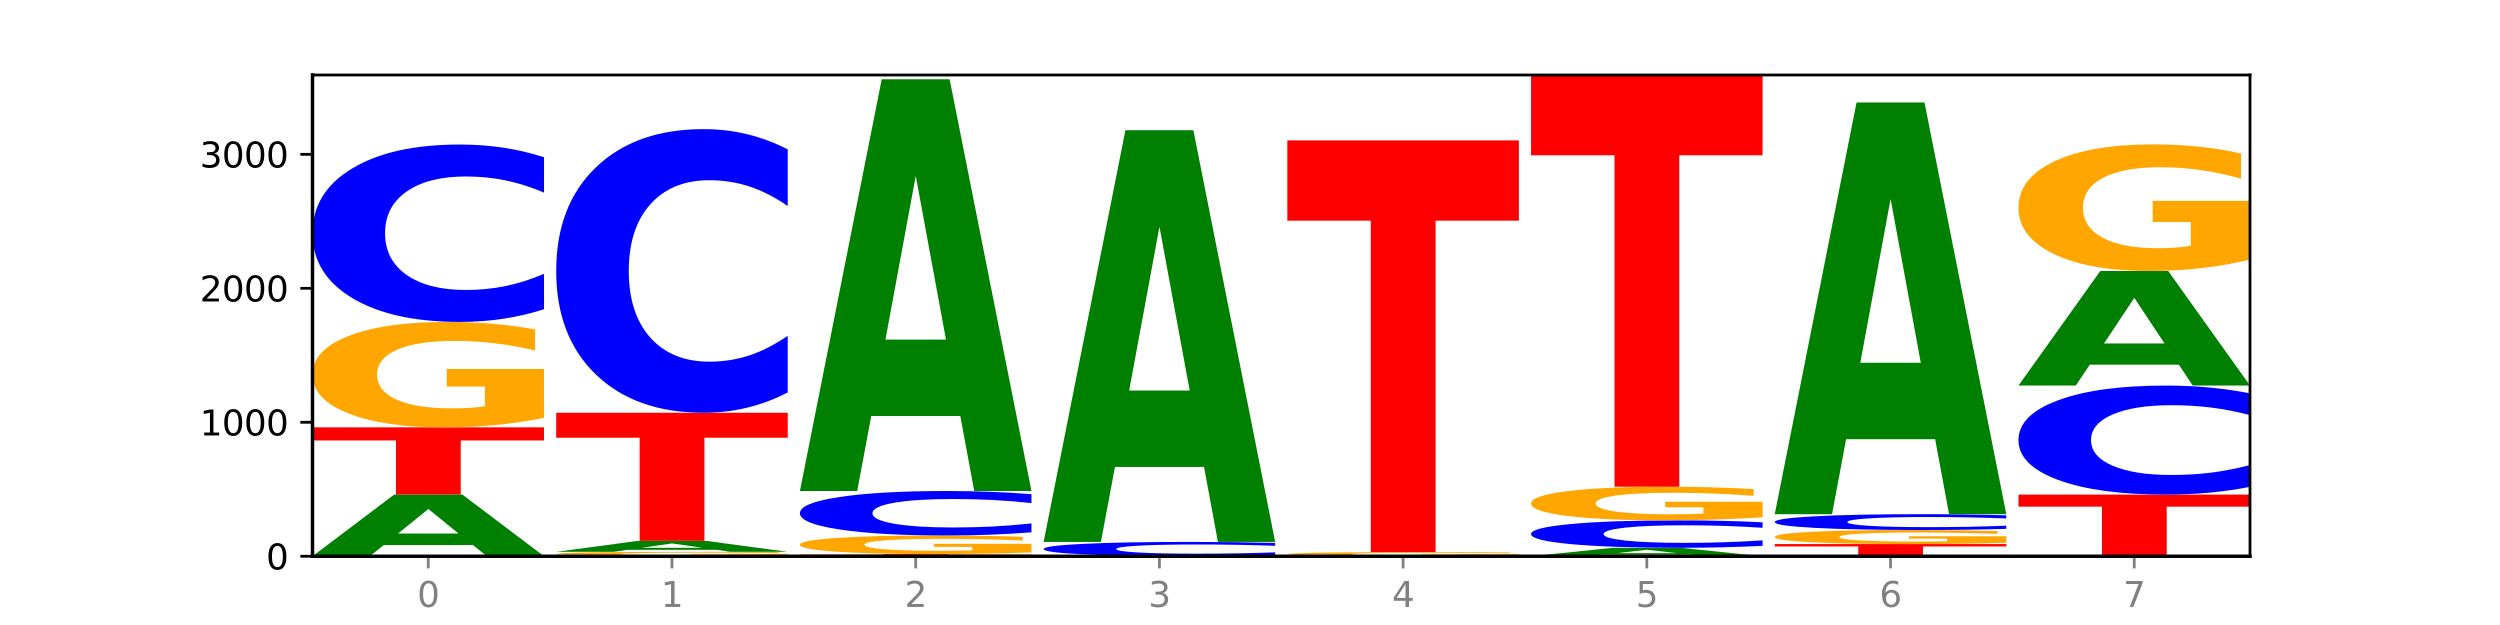 <?xml version="1.0" encoding="utf-8" standalone="no"?>
<!DOCTYPE svg PUBLIC "-//W3C//DTD SVG 1.1//EN"
  "http://www.w3.org/Graphics/SVG/1.1/DTD/svg11.dtd">
<svg xmlns:xlink="http://www.w3.org/1999/xlink" width="720pt" height="180pt" viewBox="0 0 720 180" xmlns="http://www.w3.org/2000/svg" version="1.1">
 <defs>
  <style type="text/css">*{stroke-linejoin: round; stroke-linecap: butt}</style>
 </defs>
 <g id="figure_1">
  <g id="patch_1">
   <path d="M 0 180 
L 720 180 
L 720 0 
L 0 0 
z
" style="fill: #ffffff"/>
  </g>
  <g id="axes_1">
   <g id="patch_2">
    <path d="M 90 160.2 
L 648 160.2 
L 648 21.6 
L 90 21.6 
z
" style="fill: #ffffff"/>
   </g>
   <g id="line2d_1">
    <path d="M 90 160.2 
L 648 160.2 
" clip-path="url(#p3c69059a05)" style="fill: none; stroke: #000000; stroke-width: 0.5; stroke-linecap: square"/>
   </g>
   <g id="patch_3">
    <path d="M 136.189 156.96 
L 110.545 156.96 
L 106.496 160.2 
L 90 160.2 
L 113.558 142.412 
L 133.121 142.412 
L 156.679 160.2 
L 140.197 160.2 
L 136.189 156.96 
z
M 114.635 153.658 
L 132.058 153.658 
L 123.36 146.583 
L 114.635 153.658 
z
" clip-path="url(#p3c69059a05)" style="fill: #008000"/>
   </g>
   <g id="patch_4">
    <path d="M 90 123.081 
L 156.679 123.081 
L 156.679 126.851 
L 132.69 126.851 
L 132.69 142.412 
L 114.036 142.412 
L 114.036 126.851 
L 90 126.851 
L 90 123.081 
z
" clip-path="url(#p3c69059a05)" style="fill: #ff0000"/>
   </g>
   <g id="patch_5">
    <path d="M 156.679 120.333 
Q 149.955 121.707 142.722 122.397 
Q 135.489 123.081 127.778 123.081 
Q 110.353 123.081 100.177 118.991 
Q 90 114.901 90 107.906 
Q 90 100.831 100.356 96.772 
Q 110.727 92.714 128.764 92.714 
Q 135.713 92.714 142.079 93.266 
Q 148.46 93.811 154.109 94.89 
L 154.109 100.944 
Q 148.281 99.557 142.513 98.873 
Q 136.744 98.183 130.946 98.183 
Q 120.216 98.183 114.403 100.705 
Q 108.59 103.221 108.59 107.906 
Q 108.59 112.548 114.194 115.083 
Q 119.798 117.611 130.109 117.611 
Q 132.919 117.611 135.325 117.466 
Q 137.731 117.316 139.643 117.002 
L 139.643 111.319 
L 128.66 111.319 
L 128.66 106.257 
L 156.679 106.257 
L 156.679 120.333 
z
" clip-path="url(#p3c69059a05)" style="fill: #ffa600"/>
   </g>
   <g id="patch_6">
    <path d="M 156.679 89.052 
Q 151.102 90.867 145.07 91.785 
Q 139.039 92.714 132.47 92.714 
Q 112.882 92.714 101.441 85.833 
Q 90 78.952 90 67.186 
Q 90 55.377 101.441 48.507 
Q 112.882 41.626 132.47 41.626 
Q 139.039 41.626 145.07 42.555 
Q 151.102 43.473 156.679 45.288 
L 156.679 55.472 
Q 151.051 53.066 145.591 51.947 
Q 140.131 50.828 134.1 50.828 
Q 123.281 50.828 117.082 55.187 
Q 110.899 59.535 110.899 67.186 
Q 110.899 74.805 117.082 79.163 
Q 123.281 83.511 134.1 83.511 
Q 140.131 83.511 145.591 82.393 
Q 151.051 81.263 156.679 78.857 
L 156.679 89.052 
z
" clip-path="url(#p3c69059a05)" style="fill: #0000ff"/>
   </g>
   <g id="patch_7">
    <path d="M 226.868 160.085 
Q 220.143 160.142 212.91 160.171 
Q 205.678 160.2 197.967 160.2 
Q 180.542 160.2 170.365 160.029 
Q 160.189 159.857 160.189 159.564 
Q 160.189 159.267 170.545 159.097 
Q 180.916 158.927 198.953 158.927 
Q 205.902 158.927 212.268 158.95 
Q 218.649 158.973 224.298 159.018 
L 224.298 159.272 
Q 218.47 159.214 212.701 159.185 
Q 206.933 159.156 201.135 159.156 
Q 190.405 159.156 184.592 159.262 
Q 178.779 159.367 178.779 159.564 
Q 178.779 159.758 184.383 159.865 
Q 189.987 159.971 200.298 159.971 
Q 203.107 159.971 205.513 159.965 
Q 207.919 159.958 209.832 159.945 
L 209.832 159.707 
L 198.848 159.707 
L 198.848 159.495 
L 226.868 159.495 
L 226.868 160.085 
z
" clip-path="url(#p3c69059a05)" style="fill: #ffa600"/>
   </g>
   <g id="patch_8">
    <path d="M 206.377 158.35 
L 180.734 158.35 
L 176.685 158.927 
L 160.189 158.927 
L 183.747 155.763 
L 203.31 155.763 
L 226.868 158.927 
L 210.386 158.927 
L 206.377 158.35 
z
M 184.824 157.763 
L 202.247 157.763 
L 193.549 156.504 
L 184.824 157.763 
z
" clip-path="url(#p3c69059a05)" style="fill: #008000"/>
   </g>
   <g id="patch_9">
    <path d="M 160.189 118.875 
L 226.868 118.875 
L 226.868 126.069 
L 202.879 126.069 
L 202.879 155.763 
L 184.224 155.763 
L 184.224 126.069 
L 160.189 126.069 
L 160.189 118.875 
z
" clip-path="url(#p3c69059a05)" style="fill: #ff0000"/>
   </g>
   <g id="patch_10">
    <path d="M 226.868 113.019 
Q 221.29 115.922 215.259 117.39 
Q 209.228 118.875 202.659 118.875 
Q 183.07 118.875 171.629 107.873 
Q 160.189 96.871 160.189 78.057 
Q 160.189 59.175 171.629 48.19 
Q 183.07 37.189 202.659 37.189 
Q 209.228 37.189 215.259 38.674 
Q 221.29 40.142 226.868 43.044 
L 226.868 59.327 
Q 221.24 55.48 215.78 53.691 
Q 210.32 51.903 204.289 51.903 
Q 193.47 51.903 187.27 58.871 
Q 181.088 65.823 181.088 78.057 
Q 181.088 90.24 187.27 97.209 
Q 193.47 104.161 204.289 104.161 
Q 210.32 104.161 215.78 102.372 
Q 221.24 100.567 226.868 96.719 
L 226.868 113.019 
z
" clip-path="url(#p3c69059a05)" style="fill: #0000ff"/>
   </g>
   <g id="patch_11">
    <path d="M 230.377 159.583 
L 297.057 159.583 
L 297.057 159.703 
L 273.068 159.703 
L 273.068 160.2 
L 254.413 160.2 
L 254.413 159.703 
L 230.377 159.703 
L 230.377 159.583 
z
" clip-path="url(#p3c69059a05)" style="fill: #ff0000"/>
   </g>
   <g id="patch_12">
    <path d="M 297.057 159.097 
Q 290.332 159.34 283.099 159.462 
Q 275.866 159.583 268.155 159.583 
Q 250.731 159.583 240.554 158.86 
Q 230.377 158.138 230.377 156.903 
Q 230.377 155.653 240.733 154.936 
Q 251.104 154.219 269.142 154.219 
Q 276.09 154.219 282.457 154.317 
Q 288.838 154.413 294.486 154.604 
L 294.486 155.673 
Q 288.658 155.428 282.89 155.307 
Q 277.122 155.185 271.323 155.185 
Q 260.594 155.185 254.781 155.631 
Q 248.967 156.075 248.967 156.903 
Q 248.967 157.722 254.571 158.17 
Q 260.175 158.617 270.487 158.617 
Q 273.296 158.617 275.702 158.591 
Q 278.108 158.564 280.021 158.509 
L 280.021 157.505 
L 269.037 157.505 
L 269.037 156.611 
L 297.057 156.611 
L 297.057 159.097 
z
" clip-path="url(#p3c69059a05)" style="fill: #ffa600"/>
   </g>
   <g id="patch_13">
    <path d="M 297.057 153.301 
Q 291.479 153.756 285.448 153.986 
Q 279.417 154.219 272.848 154.219 
Q 253.259 154.219 241.818 152.494 
Q 230.377 150.769 230.377 147.818 
Q 230.377 144.857 241.818 143.134 
Q 253.259 141.409 272.848 141.409 
Q 279.417 141.409 285.448 141.642 
Q 291.479 141.872 297.057 142.327 
L 297.057 144.881 
Q 291.429 144.277 285.969 143.997 
Q 280.509 143.716 274.477 143.716 
Q 263.658 143.716 257.459 144.809 
Q 251.277 145.899 251.277 147.818 
Q 251.277 149.729 257.459 150.821 
Q 263.658 151.912 274.477 151.912 
Q 280.509 151.912 285.969 151.631 
Q 291.429 151.348 297.057 150.745 
L 297.057 153.301 
z
" clip-path="url(#p3c69059a05)" style="fill: #0000ff"/>
   </g>
   <g id="patch_14">
    <path d="M 276.566 119.808 
L 250.922 119.808 
L 246.873 141.409 
L 230.377 141.409 
L 253.935 22.835 
L 273.499 22.835 
L 297.057 141.409 
L 280.574 141.409 
L 276.566 119.808 
z
M 255.012 97.801 
L 272.435 97.801 
L 263.737 50.636 
L 255.012 97.801 
z
" clip-path="url(#p3c69059a05)" style="fill: #008000"/>
   </g>
   <g id="patch_15">
    <path d="M 367.245 159.904 
Q 361.668 160.051 355.636 160.125 
Q 349.605 160.2 343.036 160.2 
Q 323.448 160.2 312.007 159.644 
Q 300.566 159.088 300.566 158.137 
Q 300.566 157.183 312.007 156.627 
Q 323.448 156.071 343.036 156.071 
Q 349.605 156.071 355.636 156.146 
Q 361.668 156.221 367.245 156.367 
L 367.245 157.19 
Q 361.617 156.996 356.157 156.905 
Q 350.697 156.815 344.666 156.815 
Q 333.847 156.815 327.648 157.167 
Q 321.465 157.519 321.465 158.137 
Q 321.465 158.753 327.648 159.105 
Q 333.847 159.456 344.666 159.456 
Q 350.697 159.456 356.157 159.366 
Q 361.617 159.275 367.245 159.08 
L 367.245 159.904 
z
" clip-path="url(#p3c69059a05)" style="fill: #0000ff"/>
   </g>
   <g id="patch_16">
    <path d="M 346.755 134.471 
L 321.111 134.471 
L 317.062 156.071 
L 300.566 156.071 
L 324.124 37.497 
L 343.687 37.497 
L 367.245 156.071 
L 350.763 156.071 
L 346.755 134.471 
z
M 325.201 112.464 
L 342.624 112.464 
L 333.926 65.298 
L 325.201 112.464 
z
" clip-path="url(#p3c69059a05)" style="fill: #008000"/>
   </g>
   <g id="patch_17">
    <path d="M 437.434 160.092 
Q 430.709 160.146 423.476 160.173 
Q 416.244 160.2 408.533 160.2 
Q 391.108 160.2 380.931 160.039 
Q 370.755 159.878 370.755 159.602 
Q 370.755 159.324 381.111 159.164 
Q 391.482 159.004 409.519 159.004 
Q 416.468 159.004 422.834 159.026 
Q 429.215 159.047 434.864 159.09 
L 434.864 159.328 
Q 429.036 159.273 423.267 159.246 
Q 417.499 159.219 411.701 159.219 
Q 400.971 159.219 395.158 159.319 
Q 389.345 159.418 389.345 159.602 
Q 389.345 159.785 394.949 159.885 
Q 400.553 159.985 410.864 159.985 
Q 413.673 159.985 416.079 159.979 
Q 418.485 159.973 420.398 159.961 
L 420.398 159.737 
L 409.414 159.737 
L 409.414 159.537 
L 437.434 159.537 
L 437.434 160.092 
z
" clip-path="url(#p3c69059a05)" style="fill: #ffa600"/>
   </g>
   <g id="patch_18">
    <path d="M 370.755 40.43 
L 437.434 40.43 
L 437.434 63.555 
L 413.445 63.555 
L 413.445 159.004 
L 394.79 159.004 
L 394.79 63.555 
L 370.755 63.555 
L 370.755 40.43 
z
" clip-path="url(#p3c69059a05)" style="fill: #ff0000"/>
   </g>
   <g id="patch_19">
    <path d="M 487.132 159.757 
L 461.488 159.757 
L 457.439 160.2 
L 440.943 160.2 
L 464.501 157.769 
L 484.065 157.769 
L 507.623 160.2 
L 491.14 160.2 
L 487.132 159.757 
z
M 465.578 159.306 
L 483.001 159.306 
L 474.303 158.339 
L 465.578 159.306 
z
" clip-path="url(#p3c69059a05)" style="fill: #008000"/>
   </g>
   <g id="patch_20">
    <path d="M 507.623 157.202 
Q 502.045 157.483 496.014 157.625 
Q 489.983 157.769 483.414 157.769 
Q 463.825 157.769 452.384 156.704 
Q 440.943 155.638 440.943 153.817 
Q 440.943 151.988 452.384 150.924 
Q 463.825 149.859 483.414 149.859 
Q 489.983 149.859 496.014 150.003 
Q 502.045 150.145 507.623 150.426 
L 507.623 152.003 
Q 501.995 151.63 496.535 151.457 
Q 491.075 151.284 485.043 151.284 
Q 474.224 151.284 468.025 151.959 
Q 461.843 152.632 461.843 153.817 
Q 461.843 154.996 468.025 155.671 
Q 474.224 156.344 485.043 156.344 
Q 491.075 156.344 496.535 156.171 
Q 501.995 155.996 507.623 155.624 
L 507.623 157.202 
z
" clip-path="url(#p3c69059a05)" style="fill: #0000ff"/>
   </g>
   <g id="patch_21">
    <path d="M 507.623 148.983 
Q 500.898 149.421 493.665 149.641 
Q 486.432 149.859 478.721 149.859 
Q 461.297 149.859 451.12 148.555 
Q 440.943 147.25 440.943 145.02 
Q 440.943 142.763 451.299 141.468 
Q 461.67 140.174 479.708 140.174 
Q 486.656 140.174 493.023 140.35 
Q 499.404 140.524 505.052 140.868 
L 505.052 142.799 
Q 499.224 142.357 493.456 142.139 
Q 487.688 141.919 481.889 141.919 
Q 471.16 141.919 465.347 142.723 
Q 459.533 143.525 459.533 145.02 
Q 459.533 146.5 465.137 147.308 
Q 470.741 148.114 481.053 148.114 
Q 483.862 148.114 486.268 148.068 
Q 488.674 148.02 490.587 147.92 
L 490.587 146.108 
L 479.603 146.108 
L 479.603 144.493 
L 507.623 144.493 
L 507.623 148.983 
z
" clip-path="url(#p3c69059a05)" style="fill: #ffa600"/>
   </g>
   <g id="patch_22">
    <path d="M 440.943 21.6 
L 507.623 21.6 
L 507.623 44.725 
L 483.634 44.725 
L 483.634 140.174 
L 464.979 140.174 
L 464.979 44.725 
L 440.943 44.725 
L 440.943 21.6 
z
" clip-path="url(#p3c69059a05)" style="fill: #ff0000"/>
   </g>
   <g id="patch_23">
    <path d="M 511.132 156.689 
L 577.811 156.689 
L 577.811 157.373 
L 553.822 157.373 
L 553.822 160.2 
L 535.168 160.2 
L 535.168 157.373 
L 511.132 157.373 
L 511.132 156.689 
z
" clip-path="url(#p3c69059a05)" style="fill: #ff0000"/>
   </g>
   <g id="patch_24">
    <path d="M 577.811 156.322 
Q 571.087 156.505 563.854 156.597 
Q 556.621 156.689 548.91 156.689 
Q 531.486 156.689 521.309 156.143 
Q 511.132 155.597 511.132 154.664 
Q 511.132 153.72 521.488 153.179 
Q 531.859 152.637 549.896 152.637 
Q 556.845 152.637 563.211 152.711 
Q 569.592 152.784 575.241 152.928 
L 575.241 153.735 
Q 569.413 153.55 563.645 153.459 
Q 557.876 153.367 552.078 153.367 
Q 541.348 153.367 535.535 153.703 
Q 529.722 154.039 529.722 154.664 
Q 529.722 155.284 535.326 155.622 
Q 540.93 155.959 551.241 155.959 
Q 554.051 155.959 556.457 155.94 
Q 558.863 155.92 560.775 155.878 
L 560.775 155.119 
L 549.792 155.119 
L 549.792 154.444 
L 577.811 154.444 
L 577.811 156.322 
z
" clip-path="url(#p3c69059a05)" style="fill: #ffa600"/>
   </g>
   <g id="patch_25">
    <path d="M 577.811 152.311 
Q 572.234 152.473 566.203 152.554 
Q 560.171 152.637 553.603 152.637 
Q 534.014 152.637 522.573 152.024 
Q 511.132 151.411 511.132 150.362 
Q 511.132 149.31 522.573 148.697 
Q 534.014 148.084 553.603 148.084 
Q 560.171 148.084 566.203 148.167 
Q 572.234 148.249 577.811 148.41 
L 577.811 149.318 
Q 572.183 149.104 566.723 149.004 
Q 561.263 148.904 555.232 148.904 
Q 544.413 148.904 538.214 149.293 
Q 532.031 149.68 532.031 150.362 
Q 532.031 151.041 538.214 151.43 
Q 544.413 151.817 555.232 151.817 
Q 561.263 151.817 566.723 151.717 
Q 572.183 151.617 577.811 151.402 
L 577.811 152.311 
z
" clip-path="url(#p3c69059a05)" style="fill: #0000ff"/>
   </g>
   <g id="patch_26">
    <path d="M 557.321 126.484 
L 531.677 126.484 
L 527.628 148.084 
L 511.132 148.084 
L 534.69 29.51 
L 554.253 29.51 
L 577.811 148.084 
L 561.329 148.084 
L 557.321 126.484 
z
M 535.767 104.476 
L 553.19 104.476 
L 544.492 57.311 
L 535.767 104.476 
z
" clip-path="url(#p3c69059a05)" style="fill: #008000"/>
   </g>
   <g id="patch_27">
    <path d="M 581.321 142.451 
L 648 142.451 
L 648 145.912 
L 624.011 145.912 
L 624.011 160.2 
L 605.356 160.2 
L 605.356 145.912 
L 581.321 145.912 
L 581.321 142.451 
z
" clip-path="url(#p3c69059a05)" style="fill: #ff0000"/>
   </g>
   <g id="patch_28">
    <path d="M 648 140.199 
Q 642.422 141.315 636.391 141.88 
Q 630.36 142.451 623.791 142.451 
Q 604.202 142.451 592.762 138.22 
Q 581.321 133.99 581.321 126.756 
Q 581.321 119.496 592.762 115.272 
Q 604.202 111.042 623.791 111.042 
Q 630.36 111.042 636.391 111.613 
Q 642.422 112.177 648 113.293 
L 648 119.554 
Q 642.372 118.075 636.912 117.387 
Q 631.452 116.699 625.421 116.699 
Q 614.602 116.699 608.402 119.379 
Q 602.22 122.052 602.22 126.756 
Q 602.22 131.44 608.402 134.12 
Q 614.602 136.793 625.421 136.793 
Q 631.452 136.793 636.912 136.105 
Q 642.372 135.411 648 133.932 
L 648 140.199 
z
" clip-path="url(#p3c69059a05)" style="fill: #0000ff"/>
   </g>
   <g id="patch_29">
    <path d="M 627.51 105.032 
L 601.866 105.032 
L 597.817 111.042 
L 581.321 111.042 
L 604.879 78.051 
L 624.442 78.051 
L 648 111.042 
L 631.518 111.042 
L 627.51 105.032 
z
M 605.956 98.909 
L 623.379 98.909 
L 614.681 85.786 
L 605.956 98.909 
z
" clip-path="url(#p3c69059a05)" style="fill: #008000"/>
   </g>
   <g id="patch_30">
    <path d="M 648 74.752 
Q 641.275 76.401 634.042 77.23 
Q 626.81 78.051 619.099 78.051 
Q 601.674 78.051 591.497 73.14 
Q 581.321 68.229 581.321 59.83 
Q 581.321 51.334 591.677 46.461 
Q 602.048 41.587 620.085 41.587 
Q 627.034 41.587 633.4 42.25 
Q 639.781 42.906 645.43 44.201 
L 645.43 51.47 
Q 639.602 49.805 633.833 48.984 
Q 628.065 48.156 622.267 48.156 
Q 611.537 48.156 605.724 51.183 
Q 599.911 54.204 599.911 59.83 
Q 599.911 65.404 605.515 68.447 
Q 611.119 71.483 621.43 71.483 
Q 624.239 71.483 626.645 71.31 
Q 629.051 71.129 630.964 70.752 
L 630.964 63.928 
L 619.98 63.928 
L 619.98 57.85 
L 648 57.85 
L 648 74.752 
z
" clip-path="url(#p3c69059a05)" style="fill: #ffa600"/>
   </g>
   <g id="matplotlib.axis_1">
    <g id="xtick_1">
     <g id="line2d_2">
      <defs>
       <path id="md1c8ca378d" d="M 0 0 
L 0 3.5 
" style="stroke: #808080; stroke-width: 0.8"/>
      </defs>
      <g>
       <use xlink:href="#md1c8ca378d" x="123.34" y="160.2" style="fill: #808080; stroke: #808080; stroke-width: 0.8"/>
      </g>
     </g>
     <g id="text_1">
      <!-- 0 -->
      <g style="fill: #808080" transform="translate(120.158 174.798) scale(0.1 -0.1)">
       <defs>
        <path id="DejaVuSans-30" d="M 2034 4250 
Q 1547 4250 1301 3770 
Q 1056 3291 1056 2328 
Q 1056 1369 1301 889 
Q 1547 409 2034 409 
Q 2525 409 2770 889 
Q 3016 1369 3016 2328 
Q 3016 3291 2770 3770 
Q 2525 4250 2034 4250 
z
M 2034 4750 
Q 2819 4750 3233 4129 
Q 3647 3509 3647 2328 
Q 3647 1150 3233 529 
Q 2819 -91 2034 -91 
Q 1250 -91 836 529 
Q 422 1150 422 2328 
Q 422 3509 836 4129 
Q 1250 4750 2034 4750 
z
" transform="scale(0.016)"/>
       </defs>
       <use xlink:href="#DejaVuSans-30"/>
      </g>
     </g>
    </g>
    <g id="xtick_2">
     <g id="line2d_3">
      <g>
       <use xlink:href="#md1c8ca378d" x="193.528" y="160.2" style="fill: #808080; stroke: #808080; stroke-width: 0.8"/>
      </g>
     </g>
     <g id="text_2">
      <!-- 1 -->
      <g style="fill: #808080" transform="translate(190.347 174.798) scale(0.1 -0.1)">
       <defs>
        <path id="DejaVuSans-31" d="M 794 531 
L 1825 531 
L 1825 4091 
L 703 3866 
L 703 4441 
L 1819 4666 
L 2450 4666 
L 2450 531 
L 3481 531 
L 3481 0 
L 794 0 
L 794 531 
z
" transform="scale(0.016)"/>
       </defs>
       <use xlink:href="#DejaVuSans-31"/>
      </g>
     </g>
    </g>
    <g id="xtick_3">
     <g id="line2d_4">
      <g>
       <use xlink:href="#md1c8ca378d" x="263.717" y="160.2" style="fill: #808080; stroke: #808080; stroke-width: 0.8"/>
      </g>
     </g>
     <g id="text_3">
      <!-- 2 -->
      <g style="fill: #808080" transform="translate(260.536 174.798) scale(0.1 -0.1)">
       <defs>
        <path id="DejaVuSans-32" d="M 1228 531 
L 3431 531 
L 3431 0 
L 469 0 
L 469 531 
Q 828 903 1448 1529 
Q 2069 2156 2228 2338 
Q 2531 2678 2651 2914 
Q 2772 3150 2772 3378 
Q 2772 3750 2511 3984 
Q 2250 4219 1831 4219 
Q 1534 4219 1204 4116 
Q 875 4013 500 3803 
L 500 4441 
Q 881 4594 1212 4672 
Q 1544 4750 1819 4750 
Q 2544 4750 2975 4387 
Q 3406 4025 3406 3419 
Q 3406 3131 3298 2873 
Q 3191 2616 2906 2266 
Q 2828 2175 2409 1742 
Q 1991 1309 1228 531 
z
" transform="scale(0.016)"/>
       </defs>
       <use xlink:href="#DejaVuSans-32"/>
      </g>
     </g>
    </g>
    <g id="xtick_4">
     <g id="line2d_5">
      <g>
       <use xlink:href="#md1c8ca378d" x="333.906" y="160.2" style="fill: #808080; stroke: #808080; stroke-width: 0.8"/>
      </g>
     </g>
     <g id="text_4">
      <!-- 3 -->
      <g style="fill: #808080" transform="translate(330.724 174.798) scale(0.1 -0.1)">
       <defs>
        <path id="DejaVuSans-33" d="M 2597 2516 
Q 3050 2419 3304 2112 
Q 3559 1806 3559 1356 
Q 3559 666 3084 287 
Q 2609 -91 1734 -91 
Q 1441 -91 1130 -33 
Q 819 25 488 141 
L 488 750 
Q 750 597 1062 519 
Q 1375 441 1716 441 
Q 2309 441 2620 675 
Q 2931 909 2931 1356 
Q 2931 1769 2642 2001 
Q 2353 2234 1838 2234 
L 1294 2234 
L 1294 2753 
L 1863 2753 
Q 2328 2753 2575 2939 
Q 2822 3125 2822 3475 
Q 2822 3834 2567 4026 
Q 2313 4219 1838 4219 
Q 1578 4219 1281 4162 
Q 984 4106 628 3988 
L 628 4550 
Q 988 4650 1302 4700 
Q 1616 4750 1894 4750 
Q 2613 4750 3031 4423 
Q 3450 4097 3450 3541 
Q 3450 3153 3228 2886 
Q 3006 2619 2597 2516 
z
" transform="scale(0.016)"/>
       </defs>
       <use xlink:href="#DejaVuSans-33"/>
      </g>
     </g>
    </g>
    <g id="xtick_5">
     <g id="line2d_6">
      <g>
       <use xlink:href="#md1c8ca378d" x="404.094" y="160.2" style="fill: #808080; stroke: #808080; stroke-width: 0.8"/>
      </g>
     </g>
     <g id="text_5">
      <!-- 4 -->
      <g style="fill: #808080" transform="translate(400.913 174.798) scale(0.1 -0.1)">
       <defs>
        <path id="DejaVuSans-34" d="M 2419 4116 
L 825 1625 
L 2419 1625 
L 2419 4116 
z
M 2253 4666 
L 3047 4666 
L 3047 1625 
L 3713 1625 
L 3713 1100 
L 3047 1100 
L 3047 0 
L 2419 0 
L 2419 1100 
L 313 1100 
L 313 1709 
L 2253 4666 
z
" transform="scale(0.016)"/>
       </defs>
       <use xlink:href="#DejaVuSans-34"/>
      </g>
     </g>
    </g>
    <g id="xtick_6">
     <g id="line2d_7">
      <g>
       <use xlink:href="#md1c8ca378d" x="474.283" y="160.2" style="fill: #808080; stroke: #808080; stroke-width: 0.8"/>
      </g>
     </g>
     <g id="text_6">
      <!-- 5 -->
      <g style="fill: #808080" transform="translate(471.102 174.798) scale(0.1 -0.1)">
       <defs>
        <path id="DejaVuSans-35" d="M 691 4666 
L 3169 4666 
L 3169 4134 
L 1269 4134 
L 1269 2991 
Q 1406 3038 1543 3061 
Q 1681 3084 1819 3084 
Q 2600 3084 3056 2656 
Q 3513 2228 3513 1497 
Q 3513 744 3044 326 
Q 2575 -91 1722 -91 
Q 1428 -91 1123 -41 
Q 819 9 494 109 
L 494 744 
Q 775 591 1075 516 
Q 1375 441 1709 441 
Q 2250 441 2565 725 
Q 2881 1009 2881 1497 
Q 2881 1984 2565 2268 
Q 2250 2553 1709 2553 
Q 1456 2553 1204 2497 
Q 953 2441 691 2322 
L 691 4666 
z
" transform="scale(0.016)"/>
       </defs>
       <use xlink:href="#DejaVuSans-35"/>
      </g>
     </g>
    </g>
    <g id="xtick_7">
     <g id="line2d_8">
      <g>
       <use xlink:href="#md1c8ca378d" x="544.472" y="160.2" style="fill: #808080; stroke: #808080; stroke-width: 0.8"/>
      </g>
     </g>
     <g id="text_7">
      <!-- 6 -->
      <g style="fill: #808080" transform="translate(541.29 174.798) scale(0.1 -0.1)">
       <defs>
        <path id="DejaVuSans-36" d="M 2113 2584 
Q 1688 2584 1439 2293 
Q 1191 2003 1191 1497 
Q 1191 994 1439 701 
Q 1688 409 2113 409 
Q 2538 409 2786 701 
Q 3034 994 3034 1497 
Q 3034 2003 2786 2293 
Q 2538 2584 2113 2584 
z
M 3366 4563 
L 3366 3988 
Q 3128 4100 2886 4159 
Q 2644 4219 2406 4219 
Q 1781 4219 1451 3797 
Q 1122 3375 1075 2522 
Q 1259 2794 1537 2939 
Q 1816 3084 2150 3084 
Q 2853 3084 3261 2657 
Q 3669 2231 3669 1497 
Q 3669 778 3244 343 
Q 2819 -91 2113 -91 
Q 1303 -91 875 529 
Q 447 1150 447 2328 
Q 447 3434 972 4092 
Q 1497 4750 2381 4750 
Q 2619 4750 2861 4703 
Q 3103 4656 3366 4563 
z
" transform="scale(0.016)"/>
       </defs>
       <use xlink:href="#DejaVuSans-36"/>
      </g>
     </g>
    </g>
    <g id="xtick_8">
     <g id="line2d_9">
      <g>
       <use xlink:href="#md1c8ca378d" x="614.66" y="160.2" style="fill: #808080; stroke: #808080; stroke-width: 0.8"/>
      </g>
     </g>
     <g id="text_8">
      <!-- 7 -->
      <g style="fill: #808080" transform="translate(611.479 174.798) scale(0.1 -0.1)">
       <defs>
        <path id="DejaVuSans-37" d="M 525 4666 
L 3525 4666 
L 3525 4397 
L 1831 0 
L 1172 0 
L 2766 4134 
L 525 4134 
L 525 4666 
z
" transform="scale(0.016)"/>
       </defs>
       <use xlink:href="#DejaVuSans-37"/>
      </g>
     </g>
    </g>
   </g>
   <g id="matplotlib.axis_2">
    <g id="ytick_1">
     <g id="line2d_10">
      <defs>
       <path id="m14b2b47dcc" d="M 0 0 
L -3.5 0 
" style="stroke: #000000; stroke-width: 0.8"/>
      </defs>
      <g>
       <use xlink:href="#m14b2b47dcc" x="90" y="160.2" style="stroke: #000000; stroke-width: 0.8"/>
      </g>
     </g>
     <g id="text_9">
      <!-- 0 -->
      <g transform="translate(76.638 163.999) scale(0.1 -0.1)">
       <use xlink:href="#DejaVuSans-30"/>
      </g>
     </g>
    </g>
    <g id="ytick_2">
     <g id="line2d_11">
      <g>
       <use xlink:href="#m14b2b47dcc" x="90" y="121.614" style="stroke: #000000; stroke-width: 0.8"/>
      </g>
     </g>
     <g id="text_10">
      <!-- 1000 -->
      <g transform="translate(57.55 125.413) scale(0.1 -0.1)">
       <use xlink:href="#DejaVuSans-31"/>
       <use xlink:href="#DejaVuSans-30" x="63.623"/>
       <use xlink:href="#DejaVuSans-30" x="127.246"/>
       <use xlink:href="#DejaVuSans-30" x="190.869"/>
      </g>
     </g>
    </g>
    <g id="ytick_3">
     <g id="line2d_12">
      <g>
       <use xlink:href="#m14b2b47dcc" x="90" y="83.029" style="stroke: #000000; stroke-width: 0.8"/>
      </g>
     </g>
     <g id="text_11">
      <!-- 2000 -->
      <g transform="translate(57.55 86.828) scale(0.1 -0.1)">
       <use xlink:href="#DejaVuSans-32"/>
       <use xlink:href="#DejaVuSans-30" x="63.623"/>
       <use xlink:href="#DejaVuSans-30" x="127.246"/>
       <use xlink:href="#DejaVuSans-30" x="190.869"/>
      </g>
     </g>
    </g>
    <g id="ytick_4">
     <g id="line2d_13">
      <g>
       <use xlink:href="#m14b2b47dcc" x="90" y="44.443" style="stroke: #000000; stroke-width: 0.8"/>
      </g>
     </g>
     <g id="text_12">
      <!-- 3000 -->
      <g transform="translate(57.55 48.242) scale(0.1 -0.1)">
       <use xlink:href="#DejaVuSans-33"/>
       <use xlink:href="#DejaVuSans-30" x="63.623"/>
       <use xlink:href="#DejaVuSans-30" x="127.246"/>
       <use xlink:href="#DejaVuSans-30" x="190.869"/>
      </g>
     </g>
    </g>
   </g>
   <g id="patch_31">
    <path d="M 90 160.2 
L 90 21.6 
" style="fill: none; stroke: #000000; stroke-linejoin: miter; stroke-linecap: square"/>
   </g>
   <g id="patch_32">
    <path d="M 648 160.2 
L 648 21.6 
" style="fill: none; stroke: #000000; stroke-width: 0.8; stroke-linejoin: miter; stroke-linecap: square"/>
   </g>
   <g id="patch_33">
    <path d="M 90 160.2 
L 648 160.2 
" style="fill: none; stroke: #000000; stroke-linejoin: miter; stroke-linecap: square"/>
   </g>
   <g id="patch_34">
    <path d="M 90 21.6 
L 648 21.6 
" style="fill: none; stroke: #000000; stroke-width: 0.8; stroke-linejoin: miter; stroke-linecap: square"/>
   </g>
  </g>
 </g>
 <defs>
  <clipPath id="p3c69059a05">
   <rect x="90" y="21.6" width="558" height="138.6"/>
  </clipPath>
 </defs>
</svg>
